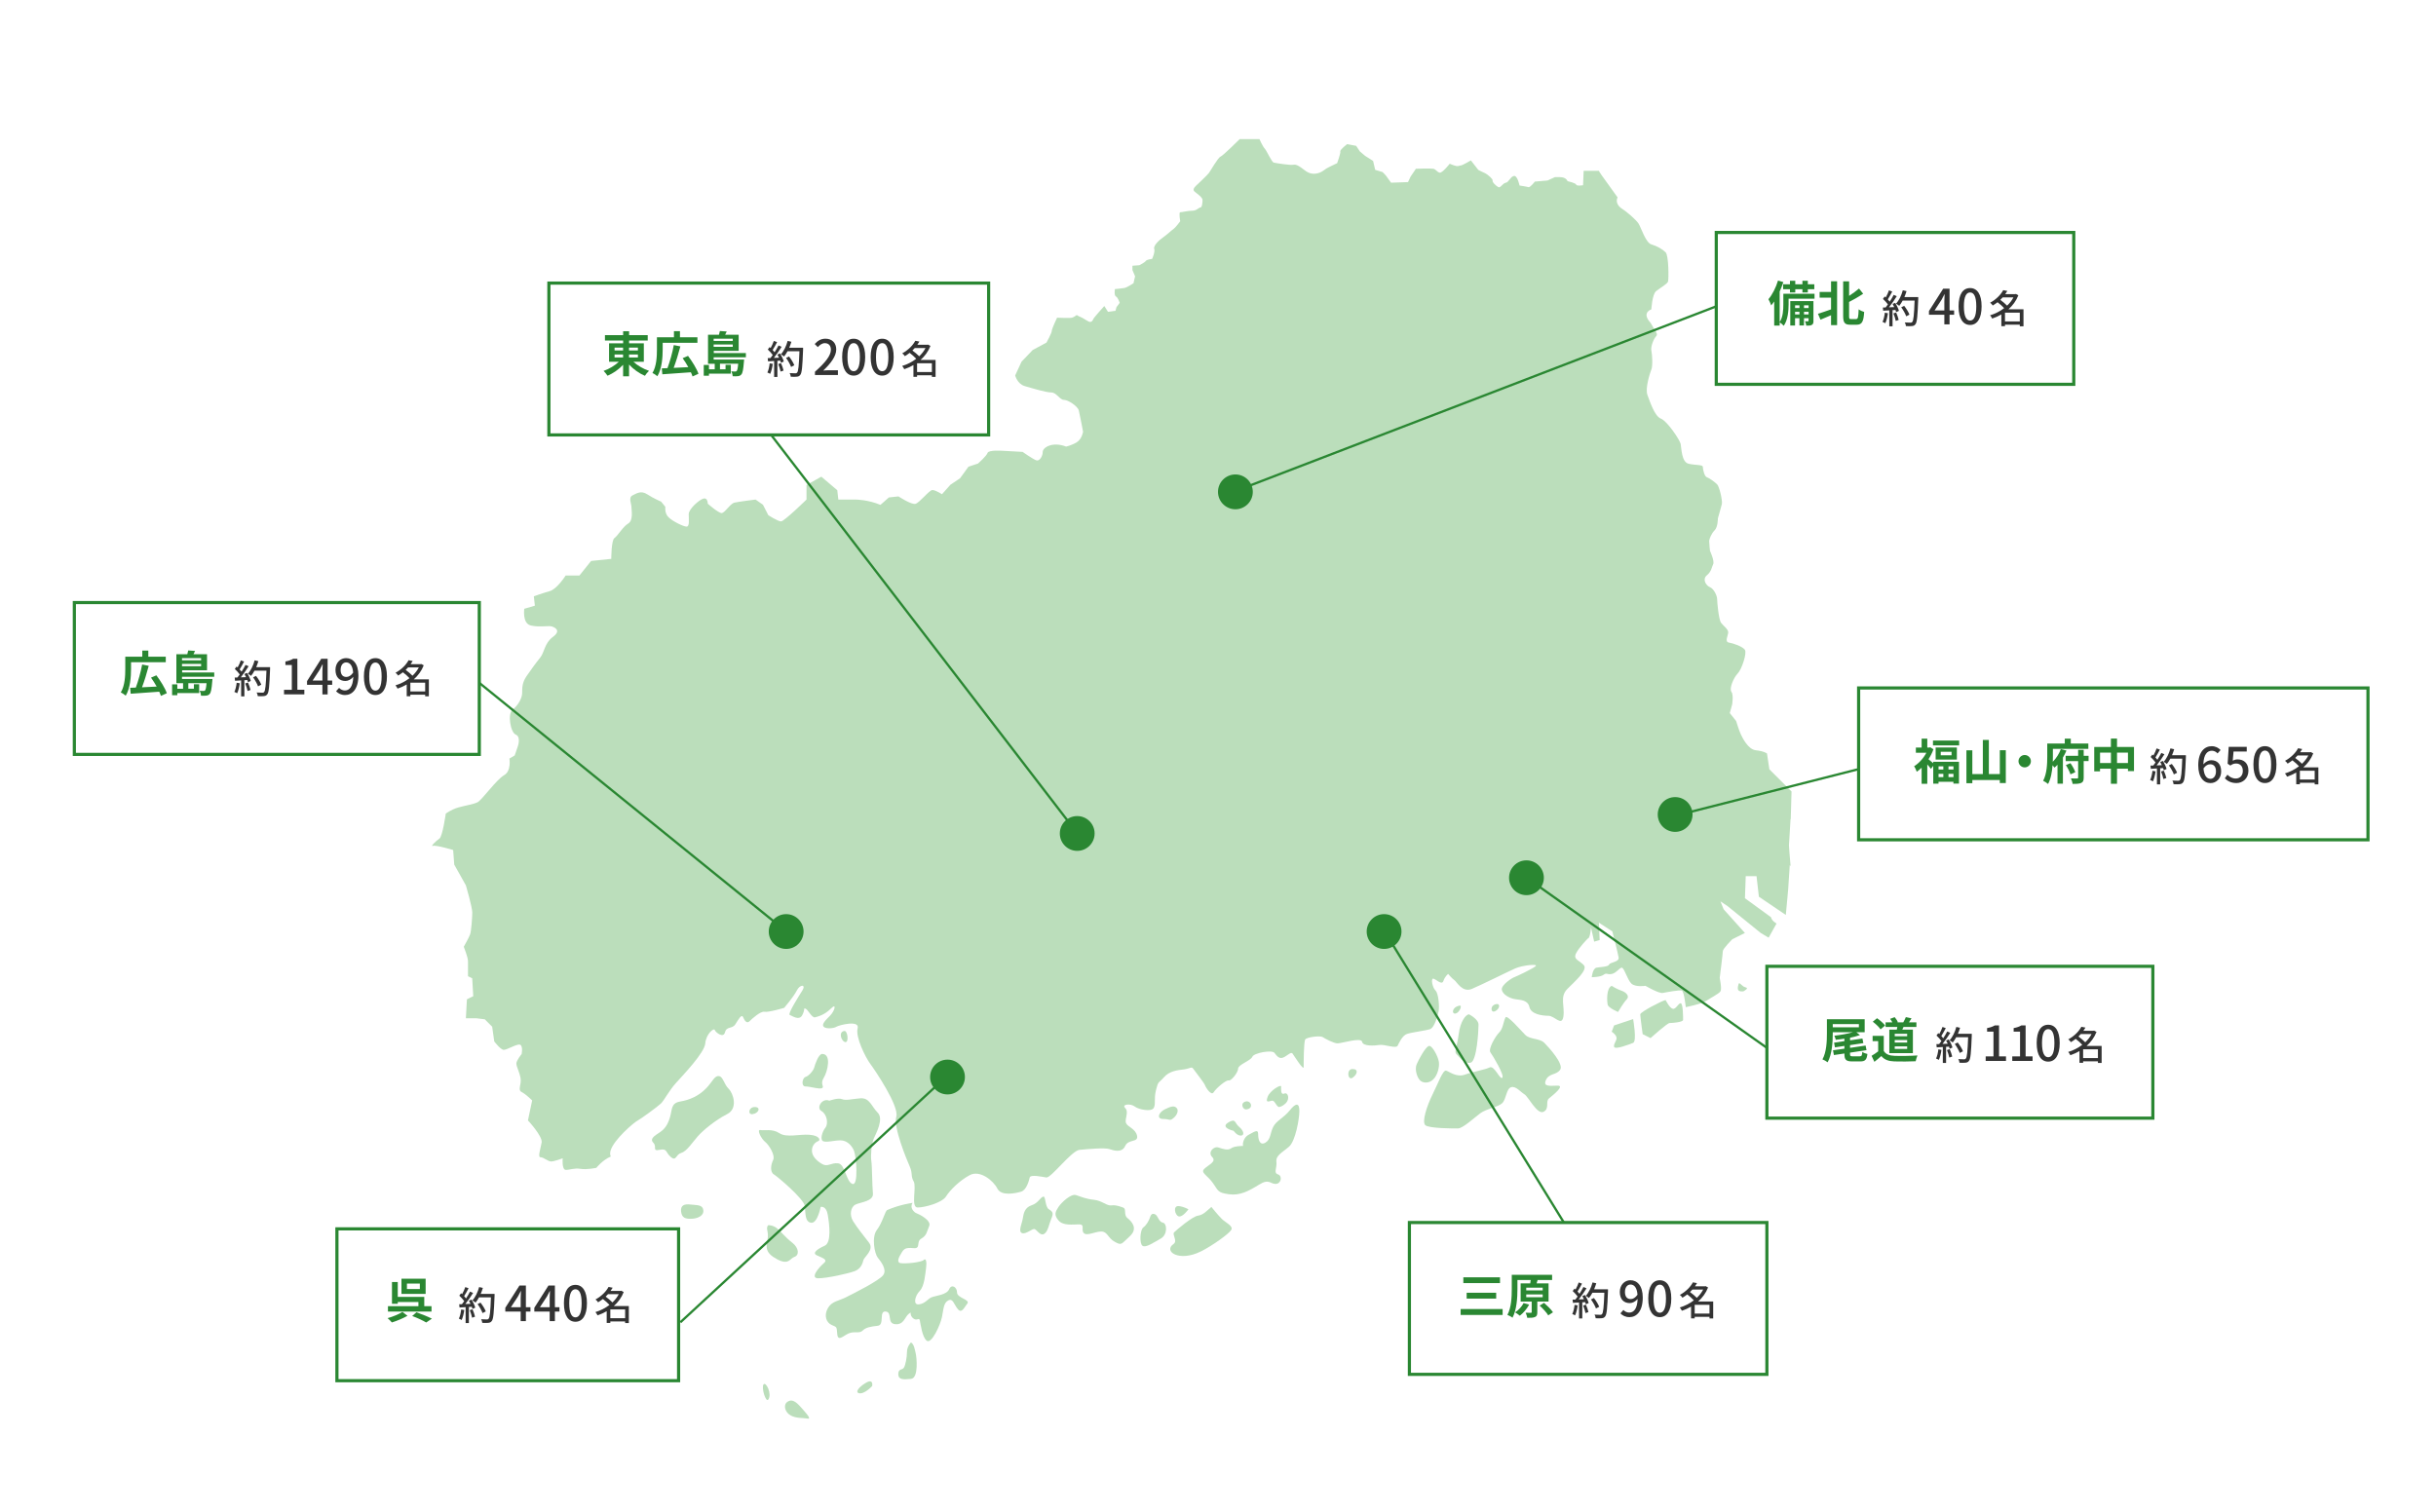 <?xml version="1.0" encoding="UTF-8"?>
<svg id="_レイヤー_1" data-name="レイヤー 1" xmlns="http://www.w3.org/2000/svg" width="770" height="478" viewBox="0 0 770 478">
  <defs>
    <style>
      .cls-1 {
        fill: none;
        stroke: #2a8732;
        stroke-miterlimit: 10;
        stroke-width: .73px;
      }

      .cls-2 {
        fill: #2a8732;
      }

      .cls-2, .cls-3, .cls-4, .cls-5 {
        stroke-width: 0px;
      }

      .cls-3 {
        fill: #333;
      }

      .cls-4 {
        fill: #fff;
      }

      .cls-5 {
        fill: #bbdebb;
      }
    </style>
  </defs>
  <rect class="cls-4" width="770" height="478"/>
  <g>
    <path class="cls-5" d="m526.49,316.17c-.76,0-8.02,3.75-8.02,4.51s.76,6.26.76,6.26l2.5,1.26s5.26-4.77,6.02-4.77,4.26-.25,4.26-1,0-5.26-.76-5.26-1.51,2-2.51,1.75c-1-.24-2.25-2.75-2.25-2.75Z"/>
    <path class="cls-5" d="m509.44,311.67c-1.75.74-1.5,5-1.25,6,.25,1.01,3.26,2.26,3.26,2.26,0,0,1.75-3,2.76-4.01,1-1-.25-2.25-1.76-2.75-1.5-.5-3.01-1.5-3.01-1.5Z"/>
    <path class="cls-5" d="m510.2,324.19l6.02-2.01s1.26,7.02,0,7.52c-1.25.5-5.77,2.25-6.02,1.25-.25-1,1-2.01.76-3.01-.25-1-1.51-1.76-1.51-1.76l.75-2Z"/>
    <path class="cls-5" d="m475.87,321.68c-.71,1.43-.75,3.51-2.01,4.76-1.25,1.26-3.51,5.26-2.75,6.27.75,1,4.51,7.27,3.76,8.02-.75.75-2.51-4.02-4.01-3.26-1.5.75-5.01,1.26-7.77,2.26-2.75,1-5.01-1-6-1.25-1.01-.25-2.51,4.01-4.26,7.51-1.76,3.52-3.51,8.78-2.26,9.77,1.25,1,8.77,1,10.27,1s5.02-3.25,7.01-4.76c2.01-1.5,5.77-2.01,7.02-3.26,1.25-1.25,1.25-4.51,2.75-5.01,1.5-.5,3.01,1.5,4.26,2.25,1.25.76,4.01,6.52,6.02,5.51,2-1,.5-3.25,1.75-4.26,1.25-1,5.01-4,2.75-4s-4.76.5-3.76-1.75c1.01-2.26,3.26-1.51,4.51-3.27,1.26-1.75-3.51-7.01-5.01-8.52-1.5-1.5-4.51-1-6.02-2.51-1.5-1.5-5.77-6.52-6.26-5.52Z"/>
    <path class="cls-5" d="m473.12,317.42c1.11-.12,1,1.5-.51,2.26-1.5.74-1.76-2.01.51-2.26Z"/>
    <path class="cls-5" d="m464.34,320.68s3.01,1.5,3.01,3.26-.5,11.53-2.5,12.02c-2.01.51-3.76-2-4.52-2.75-.75-.75.25-2.25.75-6.26.5-4.01,2.25-6.26,3.26-6.26Z"/>
    <path class="cls-5" d="m461.34,317.93c1-.21,0,2.24-1.25,2.49-1.25.26-1.25-2,1.25-2.49Z"/>
    <path class="cls-5" d="m451.57,330.7c-1.12.56-3.01,4.01-3.77,5.77-.75,1.75.25,4.51,1.26,5.26,1.01.75,2.76.75,4.01-.51,1.25-1.25,2-3.75,1.75-5.51-.25-1.75-2.25-5.51-3.25-5.01Z"/>
    <path class="cls-5" d="m392.93,362.27c-.25-.75.25-2.77,1.75-3.51,1.51-.75,3.01-2.01,3.01-.26s.5,3.76,2.26,2.77c1.75-1.01,1.5-3.01,2.5-5.01,1.01-2.01,3.26-2.76,5.26-5.26,2.01-2.51,3.01-2.26,3.01.24s-1.24,9.52-3.26,11.27c-1.99,1.76-4.25,2.75-4,4.76.25,2.01-1.01,3.51.5,4.01,1.5.51,1,3.01-.76,3.01s-2.01-1.76-5.26.26c-3.26,2-6.02,3.51-9.52,3-3.51-.49-3.26-1-5.01-3.51-1.75-2.5-4.01-3.26-2.75-4.5,1.25-1.26,4.01-2.26,2.5-3.75-1.5-1.51.5-3.51,2-3.01,1.51.51,3.02,1,4.01.24,1-.74,3.75-.74,3.75-.74Z"/>
    <path class="cls-5" d="m404.21,349.99c-1-.49-1.26-2.25-2.26-2-1,.26-2,.75-1.25-1.25.75-2.01,4.26-4.02,4.26-3.26s-.26,2.75,1,2.25c1.26-.5,1.75,1.76.5,3.01-1.25,1.24-2.25,1.24-2.25,1.24Z"/>
    <path class="cls-5" d="m427.52,337.97c2.02,0,1.5,1.75,0,2.76-1.51,1-2.01-2.76,0-2.76Z"/>
    <path class="cls-5" d="m382.91,381.57c-1.5,1.25-2.5,2.51-4.25,2.76-1.76.24-6.77,4.51-7.52,5.26-.75.75,1.25,2.75-.26,3.75-1.5,1.02-1.24,2.51.51,3.26,1.75.76,4.76.76,8.27-1,3.51-1.75,8.77-5.5,9.52-6.76.75-1.25-1.75-2.26-3.01-3.51-1.25-1.25-3.26-3.76-3.26-3.76Z"/>
    <path class="cls-5" d="m372.64,381.3c1.74.23,3.01,1.02,3.01,1.02,0,0-1.76,2.49-3.01,2.25-1.25-.24-2.01-3.51,0-3.26Z"/>
    <path class="cls-5" d="m365.38,384.07c.75.74,1,2.25,2.25,2.49,1.26.26,1.51,3.77-.74,5.02-2.26,1.26-4.76,3.01-5.77,2.26-1-.75-.76-5.01.25-5.77,1-.75,1.76-2,2.25-3.5.5-1.49,1.76-.49,1.76-.49Z"/>
    <path class="cls-5" d="m355.11,381.81c1,.51,0,2.26,1.25,3.26,1.25,1,3.51,3.26.76,5.76-2.76,2.51-2.51,3.01-4.76,1.76-2.26-1.25-2.26-3.25-4.26-3.25s-4.5,1.5-5.51.5c-1-1,.51-2.76-1.5-2.76s-5.01.51-6.51-1.25c-1.5-1.75-1-2.75,0-4.26,1-1.5,4-4.26,5.51-3.75,1.5.49,3.25,1.25,5.76,1.5,2.5.25,4.02,2,5.51,1.75,1.5-.24,3.76.75,3.76.75Z"/>
    <path class="cls-5" d="m367.63,353.76c-2.06,0-1.5-2,.5-3.02,2.01-1,3.01-1.24,3.76-.49.76.75.25,2.25-1.01,3.26-1.24,1-1,.25-3.26.25Z"/>
    <path class="cls-5" d="m389.93,357.51c-2-.49-3.76-1.49-1.5-2.75,2.25-1.25,1.75.24,3.26,1.5,1.51,1.25,1.75,2.76.51,2.76s-2.26-1.51-2.26-1.51Z"/>
    <path class="cls-5" d="m393.94,350.74c-1.12.12-2.01-2-.25-2.49,1.75-.51,2.76,2.25.25,2.49Z"/>
    <path class="cls-5" d="m329.79,378.3c-1.18.4-1.5,2-3.75,2.76-2.26.75-2.51,2.76-2.76,4.26-.25,1.51-1.5,4.01-.25,4.51,1.25.51,3.26-1.5,4.01-1.25.75.25,1.75,2.24,3.01,1.51,1.25-.76,1.5-3.02,2.25-4.77.76-1.76.5-2.25-.75-3-1.25-.75-1-4.26-1.76-4.02Z"/>
    <path class="cls-5" d="m227.32,340.22c1.25.22,1.5,2.5,3.01,4.01,1.5,1.5,3.01,6.26-.51,8.01-3.5,1.76-7.51,5.01-9.27,7.02-1.76,2.01-3.51,4.77-5.26,5.26-1.76.51-1.5,2.75-3.26,1.26-1.75-1.51-1.01-2.77-3.52-2.26-2.5.51-.74-1-2-2.25-1.25-1.26.5-2.26,2-3.26,1.51-1,2.51-2.26,3.26-4.77.75-2.51.25-4.5,3.26-5,3.01-.51,5.76-1.75,8.02-4.01,2.25-2.25,2.75-4.26,4.26-4.01Z"/>
    <path class="cls-5" d="m218.3,385.32c-1.59,0-2.76-.25-3.01-2.25-.25-2.01,1.01-2.51,3.01-2.26,2.01.24,3.76,0,4.01,1.75.25,1.76-1.75,2.76-4.01,2.76Z"/>
    <path class="cls-5" d="m248.86,443.21c-1.36.97-.75,3.25,1.01,4.25,1.75,1.01,4.01.76,5.26,1.01,1.26.25.5-.75-1.25-2.77-1.75-2-3.26-3.75-5.01-2.49Z"/>
    <path class="cls-5" d="m242.86,387.32c-1.01,1.01.25,2.01-.25,4.52-.5,2.51-.75,4.26,3.01,6.26,3.75,2,4.01-.26,5.52-.75,1.5-.51,1.5-2.76-.76-4.51-2.25-1.76-3.51-3.51-4.76-4.51-1.26-1.01-2.75-1.01-2.75-1.01Z"/>
    <path class="cls-5" d="m288.45,380.31c-1,1.51.5,3.01,1.26,3.26.76.25,4.76,2.26,4.01,4.01-.75,1.75-.75,3-2.5,4-1.75,1,0,3.26-2.5,3.01-2.51-.24-3.01.25-3.76,1.5-.76,1.25-1.75,3-.25,3.25,1.5.25,6.51-.24,7.27-1,.75-.75,1,.75.75,2.5-.25,1.76-.5,5.77-2,7.27-1.5,1.51-2.26,4.52-.25,4.26,2-.24,2.75-1.75,4.01-2.25,1.25-.5,4.76-.75,5.51-2.51.76-1.76,2.51-.75,2.51,1s4.26,2.25,3.25,3.51c-1,1.24-1.75,3.26-3,1.75-1.26-1.5-1.5-3.51-3.01-2.75-1.5.75-1.5,2.75-2,5.26-.51,2.5-3.26,8.52-4.76,7.51-1.51-1-2.01-5.5-2.26-6.51-.25-1-1,.51-2.26-.75-1.24-1.25,0-2.25-1.24-1.25-1.26,1-1.51,3.51-4.26,3.25-2.76-.24-.76-3.75-3.01-4-2.26-.24-.25,4.26-2.51,4.51-2.25.25-3.76.51-4.76,1.5-1,1-2.26.25-4.01.76-1.75.49-3.76,3-4.02.49-.25-2.5,0-2.24-1.76-3-1.75-.75-2.5-3.01-1.25-5.26,1.25-2.26,3.26-2.26,5.77-3.51,2.51-1.26,10.52-5.26,11.77-7.02,1.25-1.76-.75-4.26-1.75-5.52-1-1.25-2.01-6.51-.25-8.77,1.75-2.26,2.57-5.97,3.26-6.27,4.01-1.75,8.02-2.26,8.02-2.26Z"/>
    <path class="cls-5" d="m259.89,333.2c-1.13,0-2.26,3.26-2.51,4.26-.25,1-1.75,2.76-2.76,3.01-1,.25-1.5,3.01,0,3.01s4.52,1,5.27.5c.75-.5-.75-1.26.5-3.26,1.24-2,2.5-7.52-.5-7.52Z"/>
    <path class="cls-5" d="m266.91,325.94c1.02-.13,1.5,3.76.25,3.51-1.25-.25-2.26-3.26-.25-3.51Z"/>
    <path class="cls-5" d="m262.15,347.99c-2.25-1-4.26,2.26-2.5,3.26,1.76,1,2.25,4.02,1.25,5.26-1,1.25-1.75,3.75-.75,4.26,1.01.51,3.51-.25,5.51-.25s3.51,1.5,4.27,3.25c.74,1.76,1.5,11.28-.5,10.52-2.01-.74-2.26-6.26-4.52-6.51-2.25-.25-3.26,1.25-5.01.24-1.75-1-3.26-2.5-3.26-4.26s1.25-2.76,2.01-3c.75-.25.5-1.75-2.76-2-3.26-.26-7.26,1-9.52-.5-2.26-1.5-4.76-.75-6.01-1-1.25-.24.25,2.76,1.5,3.75,1.26,1,3.26,4.26,2.51,5.77-.75,1.5-1,3.76.25,4.51,1.25.76,9.52,7.77,9.77,10.02.25,2.26,0,5.01,2.01,5.26,2,.26,3-5,3-5,0,0,1.76-.51,2.25,2.51.51,3,1.25,8.77-1,9.77-2.25,1-4.01,2.26-2.5,3,1.5.76,3.75,1.26,2.25,2.51-1.51,1.26-4.52,4.77-1.76,4.77s9.52-1.51,11.52-2.26c2.01-.75,2.51-2.51,2.76-3.51.25-1,3.51-3.26,1.75-5.51-1.75-2.26-3.76-4.77-5.01-6.77-1.25-2-.76-4.51.75-5.26,1.5-.75,5.76-1,5.51-3.51-.25-2.51-.25-8.77-.5-10.28-.25-1.5,0-5.26.75-7.02.76-1.75,3.26-6.26,1.25-8.26-2.01-2.01-2.51-4.77-5.52-4.52-3.01.26-4.5.76-5.76.26-1.25-.51-4.01.5-4.01.5Z"/>
    <path class="cls-5" d="m287.95,424.41c1,.5,1.26,2.5,1.51,3.51.25,1,1,7.77-1.51,8.01-2.51.26-4.01.26-4.01-1.51s1.25-1.25,1.75-2c.5-.75,1-3.26,1-5.01,0-1.76,1.25-3,1.25-3Z"/>
    <path class="cls-5" d="m271.42,440.44c-1-.28-.25-1.76,2.26-3.25,2.5-1.5,2.01,1,2.01,1,0,0-2.51,2.75-4.26,2.25Z"/>
    <path class="cls-5" d="m242.86,442.45c-.79,1.1-2.26-3.77-1.51-4.77.75-1,2.75,3.01,1.51,4.77Z"/>
    <path class="cls-5" d="m237.84,352.24c-1.52.19-1.26-2.26.75-2.26s1.26,2.01-.75,2.26Z"/>
    <path class="cls-5" d="m551.04,313.42c-2.26.24-1.76-1.26-1.51-2.26.25-1,1,.75,2.26,1,1.26.25-.75,1.26-.75,1.26Z"/>
    <path class="cls-5" d="m566.04,258.97c0-1,.25-8.75.25-8.75l-7.01-7.01-.75-5.01s-1-.74-3.5-1c-2.5-.25-4.26-4-4.76-5.02-.5-1-1.5-4.24-1.5-4.24l-2-2.51.75-2.75s.5-3.01-.25-4.01c-.75-1,.75-4.5,2.01-5.76,1.25-1.25,3-6.5,2.25-7.5-.75-1-3.5-2.01-5.01-2.26-1.5-.24-.25-2.24-.25-3.25s-1.5-2-2.25-3c-.75-1-1.25-6.52-1.25-7.51s-1-3.25-2.26-3.75c-1.25-.51-2.5-2.51-1-3.75,1.51-1.26,1.51-2.5,2-3.51.5-1.01-1-4.25-1-4.25,0,0-.25-2.26-.25-3.02s.75-2.5,1.75-3.5c1-1,1-3.74,1-3.74,0,0,1.01-3.51,1.25-4.5.25-1-.75-5.52-1.5-6.25-.75-.76-2.5-2.01-3.26-2.26-.75-.24-1.25-2.5-1.25-3.25s-2.25-.49-4.5-1c-2.25-.5-2.25-5.01-2.51-6.26-.25-1.26-4.26-7.26-6.25-8.01-2.01-.75-3.5-5.52-4.26-7.51-.75-2,.75-6.76,1.25-8.01.5-1.25.25-4.76,0-6.01-.25-1.24.74-3.75,1.5-4.5.75-.75-.25-1.51-1.75-4.26-3.01-3.26.25-4.25.25-4.25,0,0,.25-4.75,1.5-5.76,1.25-1,3.5-2.25,3.76-3,.25-.75.25-8.26-.75-9.27-1-1-2.75-2-4.5-2.5-1.75-.49-3.26-5.25-4-6.5-.75-1.26-4.01-4.01-5.26-4.77-1.1-.65-2.19-2.08-1.43-3.6-1.75-2.45-4.72-6.6-5.08-7.07-.5-.67-.83-1.33-.83-1.33h-4.81l-.19,4.55s-2,.37-2.18-.19c-.19-.54-2.73-1.09-2.73-1.09,0,0-.37-1.27-2.37-1.27s-1.61,0-1.61,0l-2.34,1.06-4.01.35s-1.5,1.94-2,1.76c-.51-.17-2.84-.52-2.84-.52,0,0-.67-3.36-1.84-3.01-1.17.36-1.51,1.94-2.51,2.13-1,.17-1.67,1.75-2.34,1.4-.67-.35-2.01-1.59-1.83-2.11.07-.24-.27-.64-.71-1.08-.81.51-1.56,1.22-1.47,2.49-.08-1.26.67-1.98,1.47-2.49-.58-.55-1.35-1.11-1.64-1.22-.5-.17-2.17-1.05-2.17-1.05l-2.34-3s-2.67,1.59-3.18,1.59-.67.34-1.5.17c-.83-.17-2.01-.71-2.01-.71,0,0-2.34,3-3.17,2.83-.83-.18-1.17-1.06-2-1.24-.83-.17-5.51,0-5.51,0l-1.67,2.46-.83,1.76-5.35.19-1.67-2.3-1.01-1.06-2.34-.7-.67-2.83-2.51-1.59-1.67-1.41-1.17-1.76-2.84-.54s-2.34,1.76-2.17,2.3c.16.54-1,3.71-1,3.71,0,0-3.01,1.42-3.51,1.76-.5.35-1.83,1.59-3.84,1.59s-3.18-1.42-4.02-1.94c-.83-.54-1.5-1.07-2.5-.9-1,.19-5.51-.52-6.18-.69-.67-.19-2.18-3.71-2.84-4.42-.67-.71-1.67-3-1.67-3h-6.25s-5.2,5.2-6.04,5.53c-.84.33-3.18,4.52-3.69,5.19-.51.67-2.85,2.85-3.35,3.35-.5.5-2.18,1.68-1.17,2.52,1.01.84,2.51,1.84,2.51,2.68s-.16,2.34-.67,2.34-1.18,1.02-2.52,1.02-3.35.49-3.86.49,0,2.85,0,2.85c0,0-1.51,2.02-2.01,2.34-.51.33-2.52,2.19-3.53,2.85-1.01.67-3.02,2.51-2.68,3.52.34,1.02-.67,3.19-.67,3.19,0,0-1.68.16-2.02.67-.34.5-2.02,1.33-2.02,1.33l-2.18.16v1.35l.84,2-.5,2.18s-2.01,1.34-2.85,1.5c-.84.17-3.02.35-3.02.35,0,0-.34,2,.33,2.35.67.33,1.17,2.01,1.17,2.01l-1,1.34-.33,1.17-2.35.33-1.18-1.84s-3.35,3.68-3.52,4.19c-.16.51-.5.84-1,.84s-2.35-1.35-2.86-1.51c-.5-.16-1.34-.67-1.34-.67,0,0-.84.68-1.51.84-.67.18-4.7,0-4.7,0,0,0-1.68,3.52-1.68,4.19s-1.67,3.68-1.67,3.68l-4.36,2.35-3.52,3.68-2.01,4.36s.67,2.68,3.02,3.36c2.34.67,6.7,2.01,8.38,2.01s2.68,2.35,4.02,2.35,4.36,2.01,4.7,3.36c.33,1.33,1.34,6.71,1.34,6.71,0,0-.34,2.34-2.02,3.34-1.68,1.02-3.35,1.35-3.35,1.35-4.37-1.68-7.38.33-7.38,1.68s-1.01,3.01-2.01,2.68c-1.01-.33-4.36-2.68-4.36-2.68l-6.37-.35s-4.35-.33-4.69.67c-.34,1-3.02,3.36-3.02,3.36l-3.02,1-2.68,3.68-3.02,2.02-2.68,3.01s-2.01-1.33-3.02-1.33-4.03,4.01-5.36,4.36c-1.35.33-5.37-2.35-5.37-2.35l-3.02.33-2.68,2.35c-4.03-1.67-7.71-1.67-7.71-1.67h-5.6l-.33-2.96-5.04-4.28-4.69,2.63v4.6s-7.04,6.9-8.05,6.9-4.03-1.97-4.03-1.97l-1.68-3.29-2.34-1.64s-5.37.66-6.71.98c-1.34.34-3.02,3.29-4.03,3.29s-4.36-2.95-4.36-2.95c0,0,0-1.98-1.33-1.64-1.35.33-4.7,3.29-4.7,4.93s.34,3.94-.67,3.94-4.36-1.64-5.7-2.95c-1.35-1.32-1.01-3.29-1.01-3.29l-1.34-1.65s-2.35-.99-4.36-2.3c-2.01-1.31-3.36-.32-4.7.33-1.34.65-.33,2.63-.33,3.62s.67,4.27-1.01,5.26c-1.68.98-3.35,3.95-4.36,4.6-1,.66-1,6.58-1,6.58l-6.38.66-3.68,4.6h-4.36s-2.68,4.27-5.03,4.94c-2.35.66-5.03,1.64-5.03,1.64l.33,2.96-3.35.98s-.67,4.61,2.02,5.27c2.67.65,5.69,0,6.7.32,1.01.33,3.01,1.31.34,3.29-2.69,1.97-2.69,4.94-4.03,6.57-1.34,1.64-3.01,3.95-4.36,5.92-1.34,1.98-1.34,3.63-1.34,5.27s-1.34,3.94-3.02,5.26c-1.67,1.31-.67,7.23,1.01,7.89,1.67.66.67,3.61.67,3.61l-1.01,2.96-1.68.99s.68,3.94-1.68,5.26c-2.35,1.31-7.05,7.89-8.38,8.55-1.34.66-3.69.99-6.04,1.64-2.35.67-4.02,1.97-4.02,1.97,0,0-1.01,7.23-2.01,7.89-1.01.66-3.03,2.63-2.02,2.3,1-.32,6.37,1.31,6.37,1.31l.34,4.61,3.26,5.81c1.45.15,2.52.27,2.52.27,0,0-1.07-.12-2.52-.27l.43.77s2.01,6.89,2.01,8.55-.33,5.91-.67,6.89c-.34,1-2.02,3.95-2.02,3.95,0,0,1.34,3.29,1.34,4.6v4.71l1.33.66.33,5.66-2,.99-.33,5.99h3.32l2.66.33,2.33,2.33.66,4.66s2,2.66,2.99,2.66,3-1.33,4.66-1.65c1.67-.34,1,2.99,1,2.99,0,0-1.66,1.99-1.66,2.99s1,2.67,1.33,4.67c.33,1.99-1,3.66.33,4.33,1.33.67,3.33,2.66,3.33,2.66l-1.33,6.32s4.66,4.99,4.33,6.98c-.34,2-1.33,4.67-.34,4.67s2.33,1.33,3.33,1.33,3.66-1,3.66-1c0,0-.33,3.66,1,3.66s2.66-.65,4.65-.33c2,.33,4.99-.32,4.99-.32,0,0,1.96-2.49,4.57-3.57-.23-.5-.29-1.09-.08-1.85.99-3.5,7.48-8.98,8.49-9.48.99-.49,6.48-4.49,7.48-5.48,1-1,2.5-4,4.74-6.48,2.24-2.5,8.98-9.48,9.23-12.49.25-2.99,2.75-4.99,2.99-4.24.25.75,2.74,2.74,3.24.75.51-1.99,2.25-1,3.25-2.5.99-1.5,1.99-3.49,2.5-2.24.5,1.25,1.24,2,1.99,1.25.75-.75,3.49-3.25,4.74-3.01,1.25.26,6.24-1.24,6.24-1.24,0,0,2.99-3.5,3.99-5.49,1-1.99,2.99-1.99,1.75,0-1.25,1.99-4.74,7.48-3.99,7.74.75.24,3,1.99,3.99,0,1-1.99.24-2.25,1-1.99.75.25,2,2.98,3,2.74.99-.26,2.99-.75,4.99-2.74,1.99-2.01,1.24.74-.25,2.23-1.5,1.5-2.74,2.74-1.99,3.5.74.75,3.24.5,3.99,0,.74-.51,7.49-2.25,6.73.5-.74,2.74,2.5,9.22,3.99,11.21,1.5,2,9.24,13.48,8.23,16.73-.99,3.24,3.25,13.46,4.24,15.71,1,2.25.25,2.99,1.25,4.74,1,1.75-1,8.24,1.25,8.24s7.73-1.5,8.98-3.49c1.25-1.99,4.24-4.99,7.49-6.74,3.25-1.74,7.48,1.75,8.73,4.24,1.25,2.5,5.74,1.5,7.49.99,1.75-.49,2.5-3.49,2.75-4.49s3.75-.25,5.24,0c1.5.24,7.98-8.49,10.48-8.73,2.5-.24,7.98-.75,9.48-.24,1.49.49,3.99,1.24,4.98-1.01,1-2.24,4.24-.99,3.74-3.23-.5-2.25-2.99-2.75-3.49-4-.5-1.24,1-3.5-.25-4.73-1.24-1.26,1.75-1.5,3-.5,1.25.99,5.24,1.74,5.99.5.75-1.26,0-2.75.75-5.74.75-2.99.75-1.99,2.5-4,1.74-1.99,4.24-2.24,6.24-2.48,2-.26,2.49-.99,2.99-.26.5.75,3.49,4.5,3.74,5.24.26.75,2,3.49,2.75,2.24.75-1.25,3.99-3.99,4.74-3.73.74.25,2.99-2.5,2.99-3.75s3.99-2.5,4.49-3.74c.5-1.24,6.25-2.25,6.99-1.24.75,1,1.5,1.99,2.75,1.49,1.25-.49,2.5-1.99,2.99-1.24.51.75,3.5,5.49,3.5,4.24s0-7.98.5-8.73c.5-.75,4.74-1.25,5.49-.75.75.49,3.49,1.99,4.74,1.99s7.49-1.99,7.74-.49c.25,1.49,4,1.24,5.49.99,1.5-.26,5.24,1.24,5.74.25.5-1,1.49-3.25,2.99-3.74,1.49-.5,5.74-1.01,7.24-1.5,1.49-.5,2.49-4.49,2.74-5.74.25-1.25,0-5.48-1-6.48-1-.99-1.5-3.75-.75-3.75s2.74,2.25,3.24.75c.5-1.49,1.5-2.24,1.5-2.24,0,0,1.25,1.49,2,1.99.74.5,2.49,3.99,5.48,2.75,3-1.25,11.48-5.49,13.73-6.48,2.24-1,7.24-1.51,6.49-.75-.75.75-5.99,3.24-6.74,3.5-.75.24-4.24,2.49-3.99,3.99.24,1.49,2.5,2.74,4.24,2.99,1.75.25,3.99.25,4.49,2.49.5,2.25,3.99,2.75,5.99,2.75s4.24,3.5,4.74.25c.5-3.23-1.25-6.23,1.25-8.73,2.5-2.5,6.49-5.99,5.24-7.48-1.25-1.5-3.5-1.75-2.5-3.75,1-1.99,3.75-4.73,3.75-4.73.74,0,.99-3.5.99-3.5l1,4.5,1.74-.5-.24-5.49,4.24,2.75s1.74,6.74,1.99,8.24c.25,1.49-2.74,1.49-3,2.24-.25.75-2.74.75-3.99.99-1.25.26-1.5,3.01-1.5,3.01,0,0,2.74,0,3.74-.76,1-.75,1,0,2.5-.24,1.5-.25,2.5-2.01,3.25-2.01s1.75,3.75,3,4.99c1.24,1.26,4.49.75,4.49.75,0,0,4.24,2.5,5.49,2.25,1.25-.25,5.24-.99,5.99-.75.75.25,1.25,5.24,1.25,5.24,0,0,4.99-.99,6.48-1.99,1.5-1.01,3.99-2.25,4.49-3,.5-.75-.24-4.24-.24-4.24,0,0,.99-7.74.99-8.49s2.99-3.74,2.99-3.74l3.99-1.99-6.73-7.49-1-2.5,2.25,1.5,10.48,8.49,2.5,1.49,2.5-4.49s-1.5-.75-1.76-1.99l-8.23-5.99.25-6.98h3.41l.75,6.5,8.51,5.76.74-8.01.51-7.76.26.36c-.29-3.23-.52-6.2-.52-6.61,0-.74.5-7.25.5-8.26Z"/>
  </g>
  <circle class="cls-2" cx="340.5" cy="263.5" r="5.5"/>
  <circle class="cls-2" cx="248.5" cy="294.5" r="5.5"/>
  <circle class="cls-2" cx="299.5" cy="340.5" r="5.5"/>
  <circle class="cls-2" cx="437.5" cy="294.5" r="5.5"/>
  <circle class="cls-2" cx="482.5" cy="277.5" r="5.5"/>
  <circle class="cls-2" cx="529.5" cy="257.5" r="5.5"/>
  <circle class="cls-2" cx="390.5" cy="155.5" r="5.5"/>
  <line class="cls-1" x1="390.28" y1="155.34" x2="542.75" y2="96.75"/>
  <line class="cls-1" x1="340.79" y1="263.78" x2="243.45" y2="137.11"/>
  <line class="cls-1" x1="248.36" y1="294.35" x2="149.93" y2="214.62"/>
  <line class="cls-1" x1="299.3" y1="340.2" x2="215.06" y2="418.04"/>
  <line class="cls-1" x1="437.58" y1="294.35" x2="496.72" y2="390.38"/>
  <line class="cls-1" x1="482.71" y1="277.61" x2="560.76" y2="332.88"/>
  <line class="cls-1" x1="529.28" y1="257.96" x2="593.69" y2="241.58"/>
  <g>
    <rect class="cls-4" x="23.5" y="190.5" width="128" height="48"/>
    <path class="cls-2" d="m152,239H23v-49h129v49Zm-128-1h127v-47H24v47Z"/>
  </g>
  <g>
    <g>
      <path class="cls-2" d="m41.42,211.47c0,2.42-.25,6.15-1.68,8.46-.34-.31-1.13-.84-1.56-1.01,1.31-2.16,1.42-5.29,1.42-7.45v-3.85h5.38v-1.93h1.9v1.93h5.52v1.74h-10.98v2.11Zm9.43,8.52c-.12-.4-.29-.84-.52-1.31-3.23.26-6.65.5-9.02.64l-.17-1.88c.54-.02,1.13-.05,1.79-.06.76-2.05,1.59-4.98,2-7.29l2.08.41c-.6,2.31-1.39,4.86-2.12,6.79,1.45-.06,3.06-.14,4.63-.23-.54-.98-1.18-1.97-1.79-2.83l1.7-.73c1.31,1.74,2.75,4.05,3.3,5.66l-1.88.84Z"/>
      <path class="cls-2" d="m57.53,213.93v.73h9.63s-.01.43-.06.66c-.2,2.51-.41,3.64-.83,4.07-.29.34-.61.46-1.02.52-.37.05-.99.06-1.71.03-.02-.49-.2-1.13-.44-1.56.54.06,1.02.06,1.24.06.2,0,.34-.02.46-.15.2-.21.37-.84.49-2.31h-5.76v1.76h1.76v-1.42h1.67v2.8h-6.91v.66h-1.65v-3.42h1.65v1.39h1.82v-1.76h-2.12v-9.16h3.46c.12-.41.23-.86.28-1.19l2.17.15c-.15.37-.34.72-.5,1.04h4.28v5.08h-7.87v.69h10.15v1.35h-10.15Zm0-5.86v.7h6.04v-.7h-6.04Zm6.04,2.57v-.75h-6.04v.75h6.04Z"/>
    </g>
    <g>
      <path class="cls-3" d="m75.79,216.02c-.16,1.16-.45,2.36-.83,3.16-.19-.14-.64-.35-.88-.43.37-.74.61-1.83.73-2.9l.98.17Zm2.29-3.3c.51.8,1.01,1.86,1.19,2.54l-.88.42c-.05-.2-.12-.43-.22-.69l-.92.06v5.1h-1.03v-5.04c-.71.04-1.36.07-1.93.11l-.1-1.01.87-.02c.24-.3.47-.62.72-.97-.38-.54-1.01-1.21-1.56-1.73l.56-.77c.11.1.22.2.33.3.38-.68.79-1.57,1.01-2.24l1.04.37c-.45.84-.96,1.82-1.41,2.49.24.25.45.5.61.72.48-.74.93-1.51,1.25-2.15l.98.42c-.71,1.13-1.63,2.49-2.46,3.51l1.65-.06c-.16-.35-.33-.68-.52-.99l.83-.36Zm.31,3.07c.33.74.67,1.71.8,2.34l-.92.32c-.11-.64-.45-1.62-.75-2.38l.87-.28Zm6.98-4.31c-.21,5.46-.37,7.39-.89,8.02-.3.41-.61.52-1.09.57-.42.06-1.17.05-1.91.01-.02-.33-.16-.83-.38-1.15.8.06,1.55.07,1.84.07.26,0,.4-.05.53-.21.4-.4.59-2.23.75-6.77h-3.77c-.33.63-.71,1.2-1.09,1.66-.22-.2-.74-.53-1.01-.69.94-1,1.71-2.61,2.14-4.23l1.18.27c-.19.64-.42,1.29-.68,1.89h4.38v.56Zm-3.8,5.51c-.25-.75-.93-1.96-1.58-2.85l.93-.46c.67.84,1.4,2.02,1.67,2.78l-1.01.52Z"/>
      <path class="cls-3" d="m89.78,218.08h2.46v-7.83h-2.02v-1.12c1.06-.2,1.8-.46,2.45-.86h1.33v9.8h2.2v1.45h-6.42v-1.45Z"/>
      <path class="cls-3" d="m105,216.51h-1.44v3.03h-1.65v-3.03h-4.86v-1.18l4.48-7.05h2.03v6.86h1.44v1.36Zm-3.09-1.36v-2.95c0-.61.06-1.56.09-2.17h-.06c-.28.57-.58,1.15-.9,1.73l-2.22,3.39h3.09Z"/>
      <path class="cls-3" d="m107.17,217.45c.44.5,1.13.84,1.85.84,1.36,0,2.54-1.1,2.65-4.31-.66.81-1.62,1.31-2.48,1.31-1.88,0-3.15-1.18-3.15-3.53,0-2.23,1.53-3.7,3.35-3.7,2.16,0,3.9,1.74,3.9,5.46,0,4.43-2.02,6.21-4.19,6.21-1.3,0-2.22-.52-2.87-1.19l.95-1.09Zm4.46-4.8c-.17-2.22-1.01-3.23-2.23-3.23-.96,0-1.73.87-1.73,2.34s.64,2.26,1.82,2.26c.69,0,1.47-.4,2.14-1.38Z"/>
      <path class="cls-3" d="m115.03,213.86c0-3.9,1.42-5.79,3.64-5.79s3.64,1.91,3.64,5.79-1.44,5.87-3.64,5.87-3.64-1.96-3.64-5.87Zm5.6,0c0-3.23-.81-4.4-1.96-4.4s-1.96,1.18-1.96,4.4.81,4.48,1.96,4.48,1.96-1.22,1.96-4.48Z"/>
      <path class="cls-3" d="m135.58,220.14h-1.19v-.51h-4.68v.48h-1.15v-3.71c-.93.53-1.91.98-2.9,1.3-.14-.31-.43-.78-.66-1.03,1.55-.46,3.11-1.24,4.44-2.26-.51-.58-1.35-1.31-2.08-1.87-.47.36-.98.72-1.52,1.04-.17-.28-.54-.71-.82-.89,2.03-1.1,3.42-2.64,4.13-3.97l1.3.25c-.2.35-.42.68-.66,1.01h3.16l.21-.06.78.42c-.68,1.76-1.79,3.24-3.13,4.43h4.75v5.37Zm-6.6-9.13c-.24.26-.48.53-.75.78.74.54,1.61,1.25,2.15,1.83.82-.77,1.51-1.65,2-2.61h-3.4Zm5.41,7.59v-2.77h-4.68v2.77h4.68Z"/>
    </g>
  </g>
  <g>
    <rect class="cls-4" x="106.5" y="388.5" width="108" height="48"/>
    <path class="cls-2" d="m215,437h-109v-49h109v49Zm-108-1h107v-47h-107v47Z"/>
  </g>
  <g>
    <path class="cls-2" d="m128.81,415.98c-1.35.79-3.36,1.62-4.94,2.11-.31-.4-.92-.99-1.35-1.36,1.61-.44,3.62-1.28,4.69-1.97l1.59,1.22Zm7.6-1.33h-13.78v-1.7h9.63v-1.31h-6.53v.55h-1.83v-6.88h1.83v4.69h8.38v2.95h2.29v1.7Zm-1.87-5.58h-7.64v-4.8h7.64v4.8Zm-1.83-3.27h-4.08v1.73h4.08v-1.73Zm-1.08,9.07c1.71.6,3.71,1.42,4.89,2.02l-1.8,1.21c-1.01-.61-2.77-1.44-4.43-2.05l1.35-1.18Z"/>
    <g>
      <path class="cls-3" d="m146.75,414.16c-.16,1.16-.45,2.36-.83,3.16-.19-.14-.64-.35-.88-.43.37-.74.61-1.83.73-2.9l.98.17Zm2.29-3.3c.51.8,1.01,1.86,1.19,2.54l-.88.42c-.05-.2-.12-.43-.22-.69l-.92.06v5.1h-1.03v-5.04c-.71.04-1.36.07-1.93.11l-.1-1.02.87-.02c.24-.3.47-.62.72-.97-.38-.54-1.01-1.21-1.56-1.73l.56-.77c.11.1.22.2.33.3.38-.68.79-1.57,1.01-2.24l1.04.37c-.45.84-.96,1.82-1.41,2.49.24.25.45.5.61.72.48-.74.93-1.51,1.25-2.15l.98.42c-.71,1.13-1.63,2.49-2.46,3.51l1.65-.06c-.16-.35-.33-.68-.52-.99l.83-.36Zm.31,3.07c.33.74.67,1.71.8,2.34l-.92.32c-.11-.64-.45-1.62-.75-2.38l.87-.28Zm6.98-4.31c-.21,5.46-.37,7.39-.89,8.02-.3.41-.61.52-1.09.57-.42.06-1.17.05-1.91.01-.02-.33-.16-.83-.38-1.15.8.06,1.55.07,1.84.07.26,0,.4-.05.53-.21.4-.4.59-2.23.75-6.77h-3.77c-.33.63-.71,1.2-1.09,1.66-.22-.2-.74-.53-1.01-.69.94-1,1.71-2.61,2.14-4.23l1.18.27c-.19.64-.42,1.29-.68,1.89h4.38v.56Zm-3.8,5.51c-.25-.75-.93-1.96-1.58-2.85l.93-.46c.67.84,1.4,2.02,1.67,2.78l-1.01.52Z"/>
      <path class="cls-3" d="m167.67,414.64h-1.44v3.03h-1.65v-3.03h-4.86v-1.18l4.48-7.05h2.03v6.86h1.44v1.36Zm-3.09-1.36v-2.95c0-.61.06-1.56.09-2.17h-.06c-.28.57-.58,1.15-.9,1.73l-2.22,3.39h3.09Z"/>
      <path class="cls-3" d="m176.84,414.64h-1.44v3.03h-1.65v-3.03h-4.86v-1.18l4.48-7.05h2.03v6.86h1.44v1.36Zm-3.09-1.36v-2.95c0-.61.06-1.56.09-2.17h-.06c-.28.57-.58,1.15-.9,1.73l-2.22,3.39h3.09Z"/>
      <path class="cls-3" d="m178.25,412c0-3.9,1.42-5.79,3.64-5.79s3.64,1.91,3.64,5.79-1.44,5.87-3.64,5.87-3.64-1.96-3.64-5.87Zm5.6,0c0-3.23-.81-4.4-1.96-4.4s-1.96,1.18-1.96,4.4.81,4.48,1.96,4.48,1.96-1.22,1.96-4.48Z"/>
      <path class="cls-3" d="m198.79,418.28h-1.19v-.51h-4.68v.48h-1.15v-3.71c-.93.53-1.91.98-2.9,1.3-.14-.31-.43-.78-.66-1.03,1.55-.46,3.11-1.24,4.44-2.26-.51-.58-1.35-1.31-2.08-1.87-.47.36-.98.72-1.52,1.04-.17-.28-.54-.71-.82-.89,2.03-1.1,3.42-2.64,4.13-3.97l1.3.25c-.2.35-.42.68-.66,1.01h3.16l.21-.06.78.42c-.68,1.76-1.79,3.24-3.13,4.43h4.75v5.37Zm-6.6-9.13c-.24.26-.48.53-.75.78.74.54,1.61,1.25,2.15,1.83.82-.77,1.51-1.65,2-2.61h-3.4Zm5.41,7.59v-2.77h-4.68v2.77h4.68Z"/>
    </g>
  </g>
  <g>
    <rect class="cls-4" x="542.5" y="73.5" width="113" height="48"/>
    <path class="cls-2" d="m656,122h-114v-49h114v49Zm-113-1h112v-47h-112v47Z"/>
  </g>
  <g>
    <g>
      <path class="cls-2" d="m573.57,94.44h-8.21v1.8c0,1.99-.23,4.91-1.53,6.76-.26-.31-.93-.89-1.29-1.1v1.04h-1.73v-7.64c-.31.46-.63.89-.95,1.25-.14-.43-.58-1.48-.87-1.96,1.22-1.42,2.35-3.65,3.03-5.9l1.68.5c-.32.98-.72,1.99-1.16,2.97v9.68c1.07-1.64,1.16-3.94,1.16-5.63v-3.35h9.86v1.57Zm-7.78-4.56v-1.12h1.68v1.12h2.26v-1.12h1.71v1.12h2.05v1.56h-2.05v1.02h-1.71v-1.02h-2.26v1.02h-1.68v-1.02h-2.16v-1.56h2.16Zm7.43,11.53c0,.69-.09,1.05-.52,1.3-.41.23-.96.26-1.76.24-.03-.41-.21-.98-.4-1.38.43.02.81.02.96,0,.14,0,.17-.03.17-.18v-.79h-1.45v2.29h-1.44v-2.29h-1.38v2.32h-1.51v-7.72h7.32v6.21Zm-5.81-4.89v.87h1.38v-.87h-1.38Zm1.38,2.89v-.84h-1.38v.84h1.38Zm1.44-2.89v.87h1.45v-.87h-1.45Zm1.45,2.89v-.84h-1.45v.84h1.45Z"/>
      <path class="cls-2" d="m578.78,88.92h1.91v13.87h-1.91v-3.13c-1.16.5-2.34.99-3.33,1.41l-.81-1.87c1.04-.31,2.6-.84,4.14-1.39v-3.7h-3.61v-1.82h3.61v-3.36Zm7.95,11.94c.58,0,.67-.61.78-3.07.44.35,1.24.7,1.74.83-.18,2.92-.63,4.04-2.34,4.04h-2.05c-1.74,0-2.25-.63-2.25-2.78v-10.93h1.88v4.59c1.16-.75,2.29-1.6,3.13-2.32l1.31,1.64c-1.34.92-2.95,1.82-4.45,2.6v4.46c0,.86.09.96.64.96h1.59Z"/>
    </g>
    <g>
      <path class="cls-3" d="m596.76,99.03c-.16,1.16-.45,2.36-.83,3.16-.19-.14-.64-.35-.88-.43.37-.74.61-1.83.73-2.9l.98.17Zm2.29-3.3c.51.8,1.01,1.86,1.19,2.54l-.88.42c-.05-.2-.12-.43-.22-.69l-.92.06v5.1h-1.03v-5.04c-.71.04-1.36.07-1.93.11l-.1-1.01.87-.02c.24-.3.47-.62.72-.97-.38-.54-1.01-1.21-1.56-1.73l.56-.77c.11.1.22.2.33.3.38-.68.79-1.57,1.01-2.24l1.04.37c-.45.84-.96,1.82-1.41,2.49.24.25.45.5.61.72.48-.74.93-1.51,1.25-2.15l.98.42c-.71,1.13-1.63,2.49-2.46,3.51l1.65-.06c-.16-.35-.33-.68-.52-.99l.83-.36Zm.31,3.07c.33.74.67,1.71.8,2.34l-.92.32c-.11-.64-.45-1.62-.75-2.38l.87-.28Zm6.98-4.31c-.21,5.46-.37,7.39-.89,8.02-.3.41-.61.52-1.09.57-.42.06-1.17.05-1.91.01-.02-.33-.16-.83-.38-1.15.8.06,1.55.07,1.84.07.26,0,.4-.05.53-.21.4-.4.59-2.23.75-6.77h-3.77c-.33.63-.71,1.2-1.09,1.66-.22-.2-.74-.53-1.01-.69.94-1,1.71-2.61,2.14-4.23l1.18.27c-.19.64-.42,1.29-.68,1.89h4.38v.56Zm-3.8,5.51c-.25-.75-.93-1.96-1.58-2.85l.93-.46c.67.84,1.4,2.02,1.67,2.78l-1.01.52Z"/>
      <path class="cls-3" d="m617.68,99.51h-1.44v3.03h-1.65v-3.03h-4.86v-1.18l4.48-7.05h2.03v6.86h1.44v1.36Zm-3.09-1.36v-2.95c0-.61.06-1.56.09-2.17h-.06c-.28.57-.58,1.15-.9,1.73l-2.22,3.39h3.09Z"/>
      <path class="cls-3" d="m619.09,96.86c0-3.9,1.42-5.79,3.64-5.79s3.64,1.91,3.64,5.79-1.44,5.87-3.64,5.87-3.64-1.96-3.64-5.87Zm5.6,0c0-3.23-.81-4.4-1.96-4.4s-1.96,1.18-1.96,4.4.81,4.48,1.96,4.48,1.96-1.22,1.96-4.48Z"/>
      <path class="cls-3" d="m639.63,103.15h-1.19v-.51h-4.68v.48h-1.15v-3.71c-.93.53-1.91.98-2.9,1.3-.14-.31-.43-.78-.66-1.03,1.55-.46,3.11-1.24,4.44-2.26-.51-.58-1.35-1.31-2.08-1.87-.47.36-.98.72-1.52,1.04-.17-.28-.54-.71-.82-.89,2.03-1.1,3.42-2.64,4.13-3.97l1.3.25c-.2.35-.42.68-.66,1.01h3.16l.21-.06.78.42c-.68,1.76-1.79,3.24-3.13,4.43h4.75v5.37Zm-6.6-9.13c-.24.26-.48.53-.75.78.74.54,1.61,1.25,2.15,1.83.82-.77,1.51-1.65,2-2.61h-3.4Zm5.41,7.59v-2.77h-4.68v2.77h4.68Z"/>
    </g>
  </g>
  <g>
    <rect class="cls-4" x="587.5" y="217.5" width="161" height="48"/>
    <path class="cls-2" d="m749,266h-162v-49h162v49Zm-161-1h160v-47h-160v47Z"/>
  </g>
  <g>
    <g>
      <path class="cls-2" d="m611.09,240.83h8.13v6.91h-1.76v-.58h-4.71v.6h-1.67v-5.66l-.72.98c-.26-.37-.72-.92-1.16-1.41v6.12h-1.79v-5.08c-.5.49-1.02.92-1.54,1.27-.15-.49-.57-1.39-.84-1.73,1.51-.93,2.98-2.54,3.88-4.28h-3.32v-1.64h1.82v-2.81h1.79v2.81h.63l.32-.08.99.64c-.38,1.1-.93,2.16-1.56,3.13.41.32,1.07.89,1.5,1.27v-.47Zm8.18-6.7v1.53h-8.27v-1.53h8.27Zm-.72,2.19v3.82h-6.71v-3.82h6.71Zm-5.79,5.96v1.01h1.51v-1.01h-1.51Zm0,3.41h1.51v-1.04h-1.51v1.04Zm4.11-8.01h-3.42v1.1h3.42v-1.1Zm.6,4.6h-1.57v1.01h1.57v-1.01Zm0,3.41v-1.04h-1.57v1.04h1.57Z"/>
      <path class="cls-2" d="m634.02,237.18v10.38h-1.9v-.96h-8.68v1.01h-1.87v-10.4h1.87v7.51h3.32v-10.79h1.9v10.79h3.47v-7.54h1.9Z"/>
      <path class="cls-2" d="m639.99,238.69c1.07,0,1.96.89,1.96,1.96s-.89,1.96-1.96,1.96-1.96-.89-1.96-1.96.89-1.96,1.96-1.96Z"/>
      <path class="cls-2" d="m653.19,237.3c-.31.73-.69,1.48-1.12,2.2v8.26h-1.71v-5.98c-.31.34-.63.63-.96.9-.15-.2-.37-.47-.6-.75-.15,2.05-.54,4.3-1.42,5.92-.34-.32-1.13-.83-1.56-1.01,1.19-2.2,1.3-5.38,1.3-7.61v-4.16h5.54v-1.54h1.9v1.54h5.55v1.68h-11.21v2.49c0,.47-.01,1.01-.03,1.58,1.13-1.1,2.08-2.68,2.54-4.01l1.79.49Zm6.99,3.32h-1.54v5.2c0,.95-.18,1.41-.78,1.7-.6.27-1.47.32-2.71.31-.06-.49-.31-1.24-.55-1.74.81.03,1.67.03,1.94.03.25,0,.34-.08.34-.31v-5.18h-3.94v-1.68h3.94v-1.9h1.76v1.9h1.54v1.68Zm-5.72.66c.64.89,1.25,2.05,1.53,2.84l-1.53.69c-.24-.79-.86-2.03-1.45-2.94l1.45-.6Z"/>
      <path class="cls-2" d="m674.54,236.15v7.63h-1.91v-.76h-3.46v4.77h-1.93v-4.77h-3.44v.84h-1.83v-7.71h5.27v-2.65h1.93v2.65h5.37Zm-7.29,5.08v-3.29h-3.44v3.29h3.44Zm5.38,0v-3.29h-3.46v3.29h3.46Z"/>
    </g>
    <g>
      <path class="cls-3" d="m681.36,243.86c-.16,1.16-.45,2.36-.83,3.16-.19-.14-.64-.35-.88-.43.37-.74.61-1.83.73-2.9l.98.17Zm2.29-3.3c.51.8,1.01,1.86,1.19,2.54l-.88.42c-.05-.2-.12-.43-.22-.69l-.92.06v5.1h-1.03v-5.04c-.71.04-1.36.07-1.93.11l-.1-1.02.87-.02c.24-.3.47-.62.72-.97-.38-.54-1.01-1.21-1.56-1.73l.56-.77c.11.1.22.2.33.3.38-.68.79-1.57,1.01-2.24l1.04.37c-.45.84-.96,1.82-1.41,2.49.24.25.45.5.61.72.48-.74.93-1.51,1.25-2.15l.98.42c-.71,1.13-1.63,2.49-2.46,3.51l1.65-.06c-.16-.35-.33-.68-.52-.99l.83-.36Zm.31,3.07c.33.74.67,1.71.8,2.34l-.92.32c-.11-.64-.45-1.62-.75-2.38l.87-.28Zm6.98-4.31c-.21,5.46-.37,7.39-.89,8.02-.3.41-.61.52-1.09.57-.42.06-1.17.05-1.91.01-.02-.33-.16-.83-.38-1.15.8.06,1.55.07,1.84.07.26,0,.4-.05.53-.21.4-.4.59-2.23.75-6.77h-3.77c-.33.63-.71,1.2-1.09,1.66-.22-.2-.74-.53-1.01-.69.94-1,1.71-2.61,2.14-4.23l1.18.27c-.19.64-.42,1.29-.68,1.89h4.38v.56Zm-3.8,5.51c-.25-.75-.93-1.96-1.58-2.85l.93-.46c.67.84,1.4,2.02,1.67,2.78l-1.01.52Z"/>
      <path class="cls-3" d="m700.94,238.18c-.41-.49-1.1-.84-1.76-.84-1.44,0-2.63,1.09-2.71,4.3.66-.81,1.64-1.3,2.45-1.3,1.9,0,3.17,1.16,3.17,3.55,0,2.23-1.53,3.68-3.36,3.68-2.14,0-3.88-1.79-3.88-5.61,0-4.33,2.03-6.05,4.25-6.05,1.25,0,2.17.54,2.81,1.21l-.96,1.07Zm-.49,5.7c0-1.45-.64-2.26-1.85-2.26-.66,0-1.42.35-2.09,1.31.18,2.23.99,3.29,2.2,3.29.98,0,1.74-.89,1.74-2.34Z"/>
      <path class="cls-3" d="m703.24,246.07l.84-1.15c.64.64,1.45,1.21,2.63,1.21,1.27,0,2.23-.9,2.23-2.4s-.86-2.35-2.14-2.35c-.72,0-1.15.21-1.8.64l-.86-.57.34-5.34h5.7v1.48h-4.17l-.26,2.89c.47-.24.93-.4,1.54-.4,1.88,0,3.42,1.12,3.42,3.58s-1.82,3.9-3.79,3.9c-1.77,0-2.89-.72-3.68-1.5Z"/>
      <path class="cls-3" d="m712.29,241.69c0-3.9,1.42-5.79,3.64-5.79s3.64,1.91,3.64,5.79-1.44,5.87-3.64,5.87-3.64-1.96-3.64-5.87Zm5.6,0c0-3.23-.81-4.4-1.96-4.4s-1.96,1.18-1.96,4.4.81,4.48,1.96,4.48,1.96-1.22,1.96-4.48Z"/>
      <path class="cls-3" d="m732.84,247.98h-1.19v-.51h-4.68v.48h-1.15v-3.71c-.93.53-1.91.98-2.9,1.3-.14-.31-.43-.78-.66-1.03,1.55-.46,3.11-1.24,4.44-2.26-.51-.58-1.35-1.31-2.08-1.87-.47.36-.98.72-1.52,1.04-.17-.28-.54-.71-.82-.89,2.03-1.1,3.42-2.64,4.13-3.97l1.3.25c-.2.35-.42.68-.66,1.01h3.16l.21-.06.78.42c-.68,1.76-1.79,3.24-3.13,4.43h4.75v5.37Zm-6.6-9.13c-.24.26-.48.53-.75.78.74.54,1.61,1.25,2.15,1.83.82-.77,1.51-1.65,2-2.61h-3.4Zm5.41,7.59v-2.77h-4.68v2.77h4.68Z"/>
    </g>
  </g>
  <g>
    <rect class="cls-4" x="558.5" y="305.5" width="122" height="48"/>
    <path class="cls-2" d="m681,354h-123v-49h123v49Zm-122-1h121v-47h-121v47Z"/>
  </g>
  <g>
    <g>
      <path class="cls-2" d="m587.87,333.94c.6,0,.7-.23.79-1.39.38.29,1.12.57,1.61.66-.2,1.82-.72,2.35-2.23,2.35h-2.58c-1.94,0-2.45-.54-2.45-2.32v-.18l-3.33.49-.29-1.5,3.62-.52v-.87l-3,.46-.28-1.48,3.27-.49v-.78c-.92.15-1.85.26-2.72.35-.08-.34-.31-.95-.46-1.28,2.03-.24,4.28-.63,5.86-1.1h-6.36v.4c0,2.63-.21,6.56-1.62,9.1-.37-.31-1.18-.76-1.64-.92,1.3-2.34,1.41-5.78,1.41-8.18v-4.51h11.94v4.11h-2.62l1.12.9c-.92.32-1.99.6-3.12.83v.83l3.91-.57.29,1.45-4.21.63v.87l4.92-.73.29,1.45-5.21.79v.44c0,.63.12.72.86.72h2.22Zm-8.55-9.16h8.26v-1.02h-8.26v1.02Z"/>
      <path class="cls-2" d="m595.48,332.3c.63,1.02,1.77,1.44,3.36,1.5,1.79.08,5.23.03,7.26-.12-.2.43-.47,1.31-.57,1.83-1.83.09-4.91.12-6.73.05-1.88-.08-3.13-.5-4.13-1.7-.67.6-1.34,1.19-2.19,1.83l-.89-1.9c.66-.38,1.42-.89,2.09-1.41v-3.23h-1.76v-1.67h3.53v4.8Zm-1.05-6.87c-.47-.73-1.56-1.74-2.46-2.42l1.35-1.1c.92.64,2.03,1.59,2.55,2.31l-1.44,1.21Zm5.14.08c.06-.28.11-.55.15-.83h-3.7v-1.47h2.13c-.18-.37-.44-.78-.7-1.1l1.44-.54c.41.46.84,1.12.99,1.56l-.18.08h1.91c.29-.49.63-1.18.81-1.65l1.8.38c-.28.46-.55.9-.81,1.27h2.35v1.47h-4.08c-.12.29-.26.57-.38.83h3.35v7.43h-7.45v-7.43h2.37Zm3.27,1.31h-3.93v.79h3.93v-.79Zm0,1.99h-3.93v.8h3.93v-.8Zm0,2h-3.93v.81h3.93v-.81Z"/>
    </g>
    <g>
      <path class="cls-3" d="m613.68,331.92c-.16,1.16-.45,2.36-.83,3.16-.19-.14-.64-.35-.88-.43.37-.74.61-1.83.73-2.9l.98.17Zm2.29-3.3c.51.8,1.01,1.86,1.19,2.54l-.88.42c-.05-.2-.12-.43-.22-.69l-.92.06v5.1h-1.03v-5.04c-.71.04-1.36.07-1.93.11l-.1-1.02.87-.02c.24-.3.47-.62.72-.97-.38-.54-1.01-1.21-1.56-1.73l.56-.77c.11.1.22.2.33.3.38-.68.79-1.57,1.01-2.24l1.04.37c-.45.84-.96,1.82-1.41,2.49.24.25.45.5.61.72.48-.74.93-1.51,1.25-2.15l.98.42c-.71,1.13-1.63,2.49-2.46,3.51l1.65-.06c-.16-.35-.33-.68-.52-.99l.83-.36Zm.31,3.07c.33.74.67,1.71.8,2.34l-.92.32c-.11-.64-.45-1.62-.75-2.38l.87-.28Zm6.98-4.31c-.21,5.46-.37,7.39-.89,8.02-.3.41-.61.52-1.09.57-.42.06-1.17.05-1.91.01-.02-.33-.16-.83-.38-1.15.8.06,1.55.07,1.84.07.26,0,.4-.05.53-.21.4-.4.59-2.23.75-6.77h-3.77c-.33.63-.71,1.2-1.09,1.66-.22-.2-.74-.53-1.01-.69.94-1,1.71-2.61,2.14-4.23l1.18.27c-.19.64-.42,1.29-.68,1.89h4.38v.56Zm-3.8,5.51c-.25-.75-.93-1.96-1.58-2.85l.93-.46c.67.84,1.4,2.02,1.67,2.78l-1.01.52Z"/>
      <path class="cls-3" d="m627.66,333.98h2.46v-7.83h-2.02v-1.12c1.06-.2,1.8-.46,2.45-.86h1.33v9.8h2.2v1.45h-6.42v-1.45Z"/>
      <path class="cls-3" d="m636.06,333.98h2.46v-7.83h-2.02v-1.12c1.06-.2,1.8-.46,2.45-.86h1.33v9.8h2.2v1.45h-6.42v-1.45Z"/>
      <path class="cls-3" d="m643.78,329.76c0-3.9,1.42-5.79,3.64-5.79s3.64,1.91,3.64,5.79-1.44,5.87-3.64,5.87-3.64-1.96-3.64-5.87Zm5.6,0c0-3.23-.81-4.4-1.96-4.4s-1.96,1.18-1.96,4.4.81,4.48,1.96,4.48,1.96-1.22,1.96-4.48Z"/>
      <path class="cls-3" d="m664.33,336.04h-1.19v-.51h-4.68v.48h-1.15v-3.71c-.93.53-1.91.98-2.9,1.3-.14-.31-.43-.78-.66-1.03,1.55-.46,3.11-1.24,4.44-2.26-.51-.58-1.35-1.31-2.08-1.87-.47.36-.98.72-1.52,1.04-.17-.28-.54-.71-.82-.89,2.03-1.1,3.42-2.64,4.13-3.97l1.3.25c-.2.35-.42.68-.66,1.01h3.16l.21-.06.78.42c-.68,1.76-1.79,3.24-3.13,4.43h4.75v5.37Zm-6.6-9.13c-.24.26-.48.53-.75.78.74.54,1.61,1.25,2.15,1.83.82-.77,1.51-1.65,2-2.61h-3.4Zm5.41,7.59v-2.77h-4.68v2.77h4.68Z"/>
    </g>
  </g>
  <g>
    <rect class="cls-4" x="445.5" y="386.5" width="113" height="48"/>
    <path class="cls-2" d="m559,435h-114v-49h114v49Zm-113-1h112v-47h-112v47Z"/>
  </g>
  <g>
    <g>
      <path class="cls-2" d="m474.97,413.85v1.87h-13.27v-1.87h13.27Zm-.83-10.03v1.83h-11.59v-1.83h11.59Zm-1.21,4.88v1.85h-9.33v-1.85h9.33Z"/>
      <path class="cls-2" d="m485.93,411.48v3.38c0,.83-.15,1.27-.73,1.51-.58.26-1.36.26-2.45.26-.06-.49-.29-1.13-.5-1.61.67.03,1.41.03,1.62.02.23,0,.29-.05.29-.23v-3.33h-3.5v-5.75h3.04c.06-.37.12-.73.14-1.05h-4.19v2.87c0,2.6-.21,6.53-1.56,9.05-.35-.31-1.15-.73-1.61-.9,1.27-2.34,1.38-5.76,1.38-8.15v-4.53h12.75v1.65h-4.79l.21.02-.32,1.04h3.78v5.75h-3.56Zm-2.58.98c-.72,1.35-1.87,2.68-2.95,3.5-.35-.31-1.07-.83-1.5-1.07,1.09-.67,2.13-1.8,2.69-2.92l1.76.49Zm-.92-4.5h5.2v-.87h-5.2v.87Zm0,2.16h5.2v-.89h-5.2v.89Zm5.63,1.77c1.01.89,2.26,2.11,2.83,2.98l-1.5.98c-.5-.87-1.71-2.17-2.72-3.09l1.39-.87Z"/>
    </g>
    <g>
      <path class="cls-3" d="m498.69,412.7c-.16,1.16-.45,2.36-.83,3.16-.19-.14-.64-.35-.88-.43.37-.74.61-1.83.73-2.9l.98.17Zm2.29-3.3c.51.8,1.01,1.86,1.19,2.54l-.88.42c-.05-.2-.12-.43-.22-.69l-.92.06v5.1h-1.03v-5.04c-.71.04-1.36.07-1.93.11l-.1-1.02.87-.02c.24-.3.47-.62.72-.97-.38-.54-1.01-1.21-1.56-1.73l.56-.77c.11.1.22.2.33.3.38-.68.79-1.57,1.01-2.24l1.04.37c-.45.84-.96,1.82-1.41,2.49.24.25.45.5.61.72.48-.74.93-1.51,1.25-2.15l.98.42c-.71,1.13-1.63,2.49-2.46,3.51l1.65-.06c-.16-.35-.33-.68-.52-.99l.83-.36Zm.31,3.07c.33.74.67,1.71.8,2.34l-.92.32c-.11-.64-.45-1.62-.75-2.38l.87-.28Zm6.98-4.31c-.21,5.46-.37,7.39-.89,8.02-.3.41-.61.52-1.09.57-.42.06-1.17.05-1.91.01-.02-.33-.16-.83-.38-1.15.8.06,1.55.07,1.84.07.26,0,.4-.05.53-.21.4-.4.59-2.23.75-6.77h-3.77c-.33.63-.71,1.2-1.09,1.66-.22-.2-.74-.53-1.01-.69.94-1,1.71-2.61,2.14-4.23l1.18.27c-.19.64-.42,1.29-.68,1.89h4.38v.56Zm-3.8,5.51c-.25-.75-.93-1.96-1.58-2.85l.93-.46c.67.84,1.4,2.02,1.67,2.78l-1.01.52Z"/>
      <path class="cls-3" d="m513.14,414.13c.44.5,1.13.84,1.85.84,1.36,0,2.54-1.1,2.65-4.31-.66.81-1.62,1.31-2.48,1.31-1.88,0-3.15-1.18-3.15-3.53,0-2.23,1.53-3.7,3.35-3.7,2.16,0,3.9,1.74,3.9,5.46,0,4.43-2.02,6.21-4.19,6.21-1.3,0-2.22-.52-2.87-1.19l.95-1.09Zm4.46-4.8c-.17-2.22-1.01-3.23-2.23-3.23-.96,0-1.73.87-1.73,2.34s.64,2.26,1.82,2.26c.69,0,1.47-.4,2.14-1.38Z"/>
      <path class="cls-3" d="m521,410.54c0-3.9,1.42-5.79,3.64-5.79s3.64,1.91,3.64,5.79-1.44,5.87-3.64,5.87-3.64-1.96-3.64-5.87Zm5.6,0c0-3.23-.81-4.4-1.96-4.4s-1.96,1.18-1.96,4.4.81,4.48,1.96,4.48,1.96-1.22,1.96-4.48Z"/>
      <path class="cls-3" d="m541.55,416.83h-1.19v-.51h-4.68v.48h-1.15v-3.71c-.93.53-1.91.98-2.9,1.3-.14-.31-.43-.78-.66-1.03,1.55-.46,3.11-1.24,4.44-2.26-.51-.58-1.35-1.31-2.08-1.87-.47.36-.98.72-1.52,1.04-.17-.28-.54-.71-.82-.89,2.03-1.1,3.42-2.64,4.13-3.97l1.3.25c-.2.35-.42.68-.66,1.01h3.16l.21-.06.78.42c-.68,1.76-1.79,3.24-3.13,4.43h4.75v5.37Zm-6.6-9.13c-.24.26-.48.53-.75.78.74.54,1.61,1.25,2.15,1.83.82-.77,1.51-1.65,2-2.61h-3.4Zm5.41,7.59v-2.77h-4.68v2.77h4.68Z"/>
    </g>
  </g>
  <g>
    <rect class="cls-4" x="173.5" y="89.5" width="139" height="48"/>
    <path class="cls-2" d="m313,138h-140v-49h140v49Zm-139-1h138v-47h-138v47Z"/>
  </g>
  <g>
    <g>
      <path class="cls-2" d="m200.21,114.37c1.3,1.19,3.17,2.28,4.94,2.87-.43.37-1.01,1.1-1.3,1.57-1.79-.75-3.62-2.06-5.01-3.56v3.72h-1.88v-3.64c-1.36,1.47-3.17,2.71-4.92,3.46-.29-.44-.86-1.16-1.25-1.53,1.74-.6,3.55-1.68,4.82-2.89h-3.09v-5.84h4.45v-.87h-5.75v-1.7h5.75v-1.25h1.88v1.25h5.89v1.7h-5.89v.87h4.66v5.84h-3.29Zm-5.95-3.58h2.69v-.9h-2.69v.9Zm0,2.22h2.69v-.93h-2.69v.93Zm4.57-3.12v.9h2.81v-.9h-2.81Zm2.81,2.19h-2.81v.93h2.81v-.93Z"/>
      <path class="cls-2" d="m209.47,110.48c0,2.42-.25,6.15-1.68,8.46-.34-.31-1.13-.84-1.56-1.01,1.31-2.16,1.42-5.29,1.42-7.45v-3.85h5.38v-1.93h1.9v1.93h5.52v1.74h-10.98v2.11Zm9.43,8.52c-.12-.4-.29-.84-.52-1.31-3.23.26-6.65.5-9.02.64l-.17-1.88c.54-.02,1.13-.05,1.79-.06.76-2.05,1.59-4.98,2-7.29l2.08.41c-.6,2.31-1.39,4.86-2.12,6.79,1.45-.06,3.06-.14,4.63-.23-.54-.98-1.18-1.97-1.79-2.83l1.7-.73c1.31,1.74,2.75,4.05,3.3,5.66l-1.88.84Z"/>
      <path class="cls-2" d="m225.58,112.94v.73h9.63s-.01.43-.06.66c-.2,2.51-.41,3.64-.83,4.07-.29.34-.61.46-1.02.52-.37.05-.99.06-1.71.03-.02-.49-.2-1.13-.44-1.56.54.06,1.02.06,1.24.06.2,0,.34-.02.46-.15.2-.21.37-.84.49-2.31h-5.76v1.76h1.76v-1.42h1.67v2.8h-6.91v.66h-1.65v-3.42h1.65v1.39h1.82v-1.76h-2.12v-9.16h3.46c.12-.41.23-.86.28-1.19l2.17.15c-.15.37-.34.72-.5,1.04h4.28v5.08h-7.87v.69h10.15v1.35h-10.15Zm0-5.86v.7h6.04v-.7h-6.04Zm6.04,2.57v-.75h-6.04v.75h6.04Z"/>
    </g>
    <g>
      <path class="cls-3" d="m244.27,115.04c-.16,1.16-.45,2.36-.83,3.16-.19-.14-.64-.35-.88-.43.37-.74.61-1.83.73-2.9l.98.17Zm2.29-3.3c.51.8,1.01,1.86,1.19,2.54l-.88.42c-.05-.2-.12-.43-.22-.69l-.92.06v5.1h-1.03v-5.04c-.71.04-1.36.07-1.93.11l-.1-1.02.87-.02c.24-.3.47-.62.72-.97-.38-.54-1.01-1.21-1.56-1.73l.56-.77c.11.1.22.2.33.3.38-.68.79-1.57,1.01-2.24l1.04.37c-.45.84-.96,1.82-1.41,2.49.24.25.45.5.61.72.48-.74.93-1.51,1.25-2.15l.98.42c-.71,1.13-1.63,2.49-2.46,3.51l1.65-.06c-.16-.35-.33-.68-.52-.99l.83-.36Zm.31,3.07c.33.74.67,1.71.8,2.34l-.92.32c-.11-.64-.45-1.62-.75-2.38l.87-.28Zm6.98-4.31c-.21,5.46-.37,7.39-.89,8.02-.3.41-.61.52-1.09.57-.42.06-1.17.05-1.91.01-.02-.33-.16-.83-.38-1.15.8.06,1.55.07,1.84.07.26,0,.4-.05.53-.21.4-.4.59-2.23.75-6.77h-3.77c-.33.63-.71,1.2-1.09,1.66-.22-.2-.74-.53-1.01-.69.94-1,1.71-2.61,2.14-4.23l1.18.27c-.19.64-.42,1.29-.68,1.89h4.38v.56Zm-3.8,5.51c-.25-.75-.93-1.96-1.58-2.85l.93-.46c.67.84,1.4,2.02,1.67,2.78l-1.01.52Z"/>
      <path class="cls-3" d="m257.61,117.52c3.32-2.94,5.03-5.12,5.03-6.97,0-1.22-.66-2.06-1.91-2.06-.89,0-1.62.57-2.22,1.25l-.99-.98c.96-1.04,1.96-1.68,3.42-1.68,2.06,0,3.39,1.35,3.39,3.38,0,2.17-1.73,4.42-4.11,6.7.58-.06,1.28-.11,1.83-.11h2.81v1.5h-7.26v-1.02Z"/>
      <path class="cls-3" d="m266.2,112.88c0-3.9,1.42-5.79,3.64-5.79s3.64,1.91,3.64,5.79-1.44,5.87-3.64,5.87-3.64-1.96-3.64-5.87Zm5.6,0c0-3.23-.81-4.4-1.96-4.4s-1.96,1.18-1.96,4.4.81,4.48,1.96,4.48,1.96-1.22,1.96-4.48Z"/>
      <path class="cls-3" d="m275.21,112.88c0-3.9,1.42-5.79,3.64-5.79s3.64,1.91,3.64,5.79-1.44,5.87-3.64,5.87-3.64-1.96-3.64-5.87Zm5.6,0c0-3.23-.81-4.4-1.96-4.4s-1.96,1.18-1.96,4.4.81,4.48,1.96,4.48,1.96-1.22,1.96-4.48Z"/>
      <path class="cls-3" d="m295.75,119.16h-1.19v-.51h-4.68v.48h-1.15v-3.71c-.93.53-1.91.98-2.9,1.3-.14-.31-.43-.78-.66-1.03,1.55-.46,3.11-1.24,4.44-2.26-.51-.58-1.35-1.31-2.08-1.87-.47.36-.98.72-1.52,1.04-.17-.28-.54-.71-.82-.89,2.03-1.1,3.42-2.64,4.13-3.97l1.3.25c-.2.35-.42.68-.66,1.01h3.16l.21-.06.78.42c-.68,1.76-1.79,3.24-3.13,4.43h4.75v5.37Zm-6.6-9.13c-.24.26-.48.53-.75.78.74.54,1.61,1.25,2.15,1.83.82-.77,1.51-1.65,2-2.61h-3.4Zm5.41,7.59v-2.77h-4.68v2.77h4.68Z"/>
    </g>
  </g>
</svg>